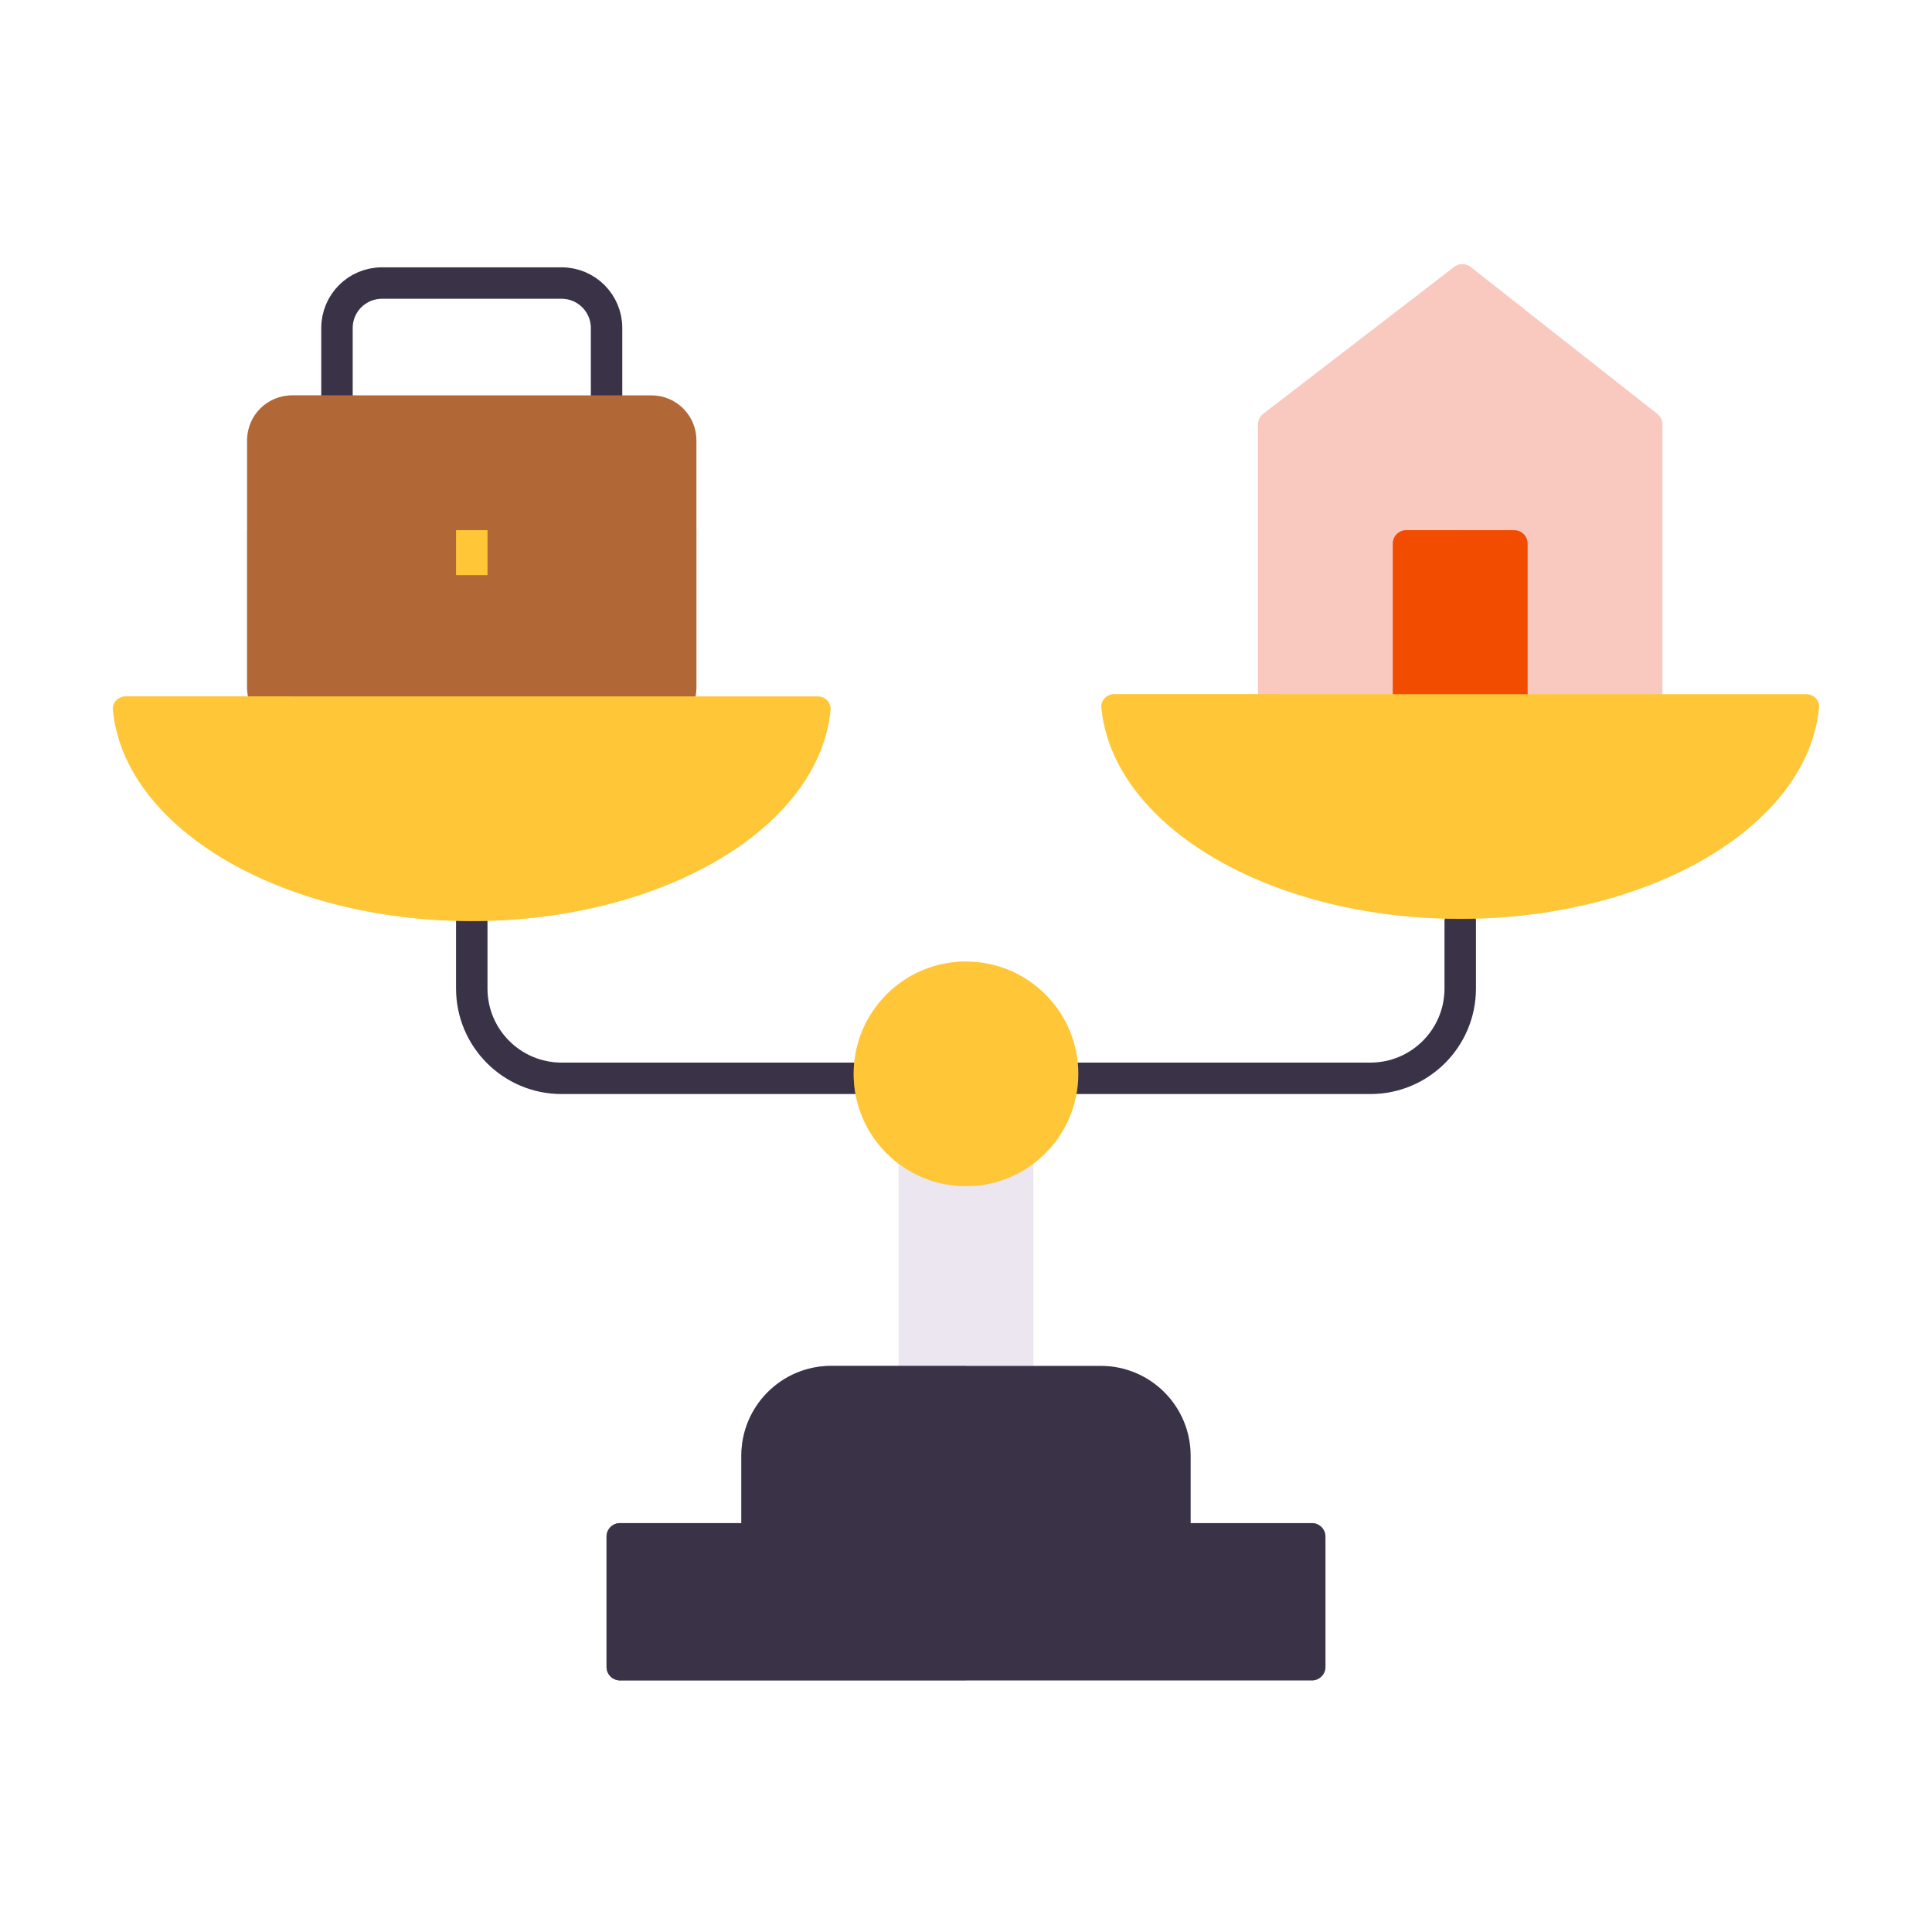 <svg xmlns="http://www.w3.org/2000/svg" width="430" height="430" style="width:100%;height:100%;transform:translate3d(0,0,0);content-visibility:visible" viewBox="0 0 430 430"><defs><clipPath id="a"><path d="M0 0h430v430H0z"/></clipPath><clipPath id="f"><path d="M0 0h430v430H0z"/></clipPath><clipPath id="e"><path d="M0 0h430v430H0z"/></clipPath><clipPath id="d"><path d="M0 0h430v430H0z"/></clipPath><clipPath id="c"><path d="M0 0h430v430H0z"/></clipPath><clipPath id="b"><path d="M0 0h430v430H0z"/></clipPath></defs><g clip-path="url(#a)"><g clip-path="url(#b)" style="display:none"><path fill="none" class="primary" style="display:none"/><g style="display:none"><path class="quinary"/><path class="quinary" style="mix-blend-mode:multiply"/><path class="primary"/><path class="primary" style="mix-blend-mode:multiply"/><path class="primary"/><path class="primary" style="mix-blend-mode:multiply"/><path class="primary" style="mix-blend-mode:multiply"/></g><g style="display:none"><path class="secondary"/><path class="secondary" style="mix-blend-mode:multiply"/></g><g style="display:none"><path class="quaternary"/><path class="quaternary" style="mix-blend-mode:multiply"/><path class="senary"/><path class="senary" style="mix-blend-mode:multiply"/></g><g style="display:none"><path fill="none" class="primary"/><path class="tertiary"/><path class="tertiary" style="mix-blend-mode:multiply"/><path fill="none" class="secondary"/><path class="tertiary" style="mix-blend-mode:multiply"/></g><g style="display:none"><path class="secondary"/><path class="secondary" style="mix-blend-mode:multiply"/></g><g style="display:none"><path class="secondary"/><path class="secondary" style="mix-blend-mode:multiply"/></g></g><g clip-path="url(#c)" style="display:none"><path fill="none" class="primary" style="display:none"/><g style="display:none"><path class="quinary"/><path class="quinary" style="mix-blend-mode:multiply"/><path class="primary"/><path class="primary" style="mix-blend-mode:multiply"/><path class="primary"/><path class="primary" style="mix-blend-mode:multiply"/><path class="primary" style="mix-blend-mode:multiply"/></g><g style="display:none"><path class="secondary"/><path class="secondary" style="mix-blend-mode:multiply"/></g><g style="display:none"><path class="quaternary"/><path class="quaternary" style="mix-blend-mode:multiply"/><path class="senary"/><path class="senary" style="mix-blend-mode:multiply"/></g><g style="display:none"><path fill="none" class="primary"/><path class="tertiary"/><path class="tertiary" style="mix-blend-mode:multiply"/><path fill="none" class="secondary"/><path class="tertiary" style="mix-blend-mode:multiply"/></g><g style="display:none"><path class="secondary"/><path class="secondary" style="mix-blend-mode:multiply"/></g><g style="display:none"><path class="secondary"/><path class="secondary" style="mix-blend-mode:multiply"/></g></g><g clip-path="url(#d)" style="display:none"><path fill="none" class="primary" style="display:none"/><g style="display:none"><path class="quinary"/><path class="quinary" style="mix-blend-mode:multiply"/><path class="primary"/><path class="primary" style="mix-blend-mode:multiply"/><path class="primary"/><path class="primary" style="mix-blend-mode:multiply"/><path class="primary" style="mix-blend-mode:multiply"/></g><g style="display:none"><path class="secondary"/><path class="secondary" style="mix-blend-mode:multiply"/></g><g style="display:none"><path fill="none" class="primary"/><path class="tertiary"/><path class="tertiary" style="mix-blend-mode:multiply"/><path fill="none" class="secondary"/><path class="tertiary" style="mix-blend-mode:multiply"/></g><g style="display:none"><path class="quaternary"/><path class="quaternary" style="mix-blend-mode:multiply"/><path class="senary"/><path class="senary" style="mix-blend-mode:multiply"/></g><g style="display:none"><path class="secondary"/><path class="secondary" style="mix-blend-mode:multiply"/></g><g style="display:none"><path class="secondary"/><path class="secondary" style="mix-blend-mode:multiply"/></g></g><g clip-path="url(#e)" style="display:block"><path fill="none" stroke="#3A3347" stroke-linecap="round" stroke-linejoin="round" stroke-width="7" d="M0 17.5h90c11.046 0 20-8.954 20-20v-15m-220 0v15c0 11.046 8.954 20 20 20H0" class="primary" style="display:block" transform="translate(215 222.5)"/><g style="display:block"><path fill="#EBE6EF" d="M230 303.999v-45h-30v45z" class="quinary"/><g opacity=".5" style="mix-blend-mode:multiply"><path fill="#EBE6EF" d="M200 304v-45h15v45z" class="quinary" opacity="1"/></g><path fill="#3A3347" d="M245 303.999h-60c-11.046 0-20 8.954-20 20v20h100v-20c0-11.046-8.954-20-20-20" class="primary"/><g opacity=".5" style="mix-blend-mode:multiply"><path fill="#3A3347" d="M165 324c0-11.046 8.954-20 20-20h30v40h-50z" class="primary" opacity="1"/></g><path fill="#3A3347" d="M138 339a3 3 0 0 0-3 3v29a3 3 0 0 0 3 3h154a3 3 0 0 0 3-3v-29a3 3 0 0 0-3-3z" class="primary"/><g opacity=".5" style="mix-blend-mode:multiply"><path fill="#3A3347" d="M138 339a3 3 0 0 0-3 3v29a3 3 0 0 0 3 3h154a3 3 0 0 0 3-3v-29a3 3 0 0 0-3-3z" class="primary" opacity="1"/></g><g opacity=".5" style="mix-blend-mode:multiply"><path fill="#3A3347" d="M135 371v-29a3 3 0 0 1 3-3h77v35h-77a3 3 0 0 1-3-3" class="primary" opacity="1"/></g></g><g style="display:block"><path fill="#FFC738" d="M215 264c-13.807 0-25-11.193-25-25s11.193-25 25-25 25 11.193 25 25-11.193 25-25 25" class="secondary"/><g opacity=".5" style="mix-blend-mode:multiply"><path fill="#FFC738" d="M230 259c-13.807 0-25-11.193-25-25 0-8.178 3.926-15.439 9.997-20-13.806.001-24.997 11.194-24.997 25 0 13.807 11.193 25 25 25 5.629 0 10.823-1.86 15.002-5z" class="secondary" opacity="1"/></g></g><g style="display:block"><path fill="#F9C9C0" d="M370 158.001h-90V94.478c0-.931.433-1.81 1.171-2.378l42.476-32.677a3 3 0 0 1 3.683.02L368.855 92.1A3 3 0 0 1 370 94.458z" class="quaternary"/><g opacity=".5" style="mix-blend-mode:multiply"><path fill="#F9C9C0" d="M295 158.001h-15V94.478c0-.931.433-1.81 1.171-2.378l42.476-32.677a3 3 0 0 1 3.684.02l12.011 9.446L295 103.001z" class="quaternary" opacity="1"/></g><path fill="#F24C00" d="M313 118a3 3 0 0 0-3 3v37h30v-37a3 3 0 0 0-3-3z" class="senary"/><g opacity=".5" style="mix-blend-mode:multiply"><path fill="#F24C00" d="M310 158v-37a3 3 0 0 1 3-3h12v40z" class="senary" opacity="1"/></g></g><g style="display:block"><path fill="none" stroke="#3A3347" stroke-linecap="round" stroke-linejoin="round" stroke-width="7" d="M75 88V73c0-5.523 4.477-10 10-10h40c5.523 0 10 4.477 10 10v15" class="primary"/><path fill="#B26836" d="M155 98v55c0 5.523-4.477 10-10 10H65c-5.523 0-10-4.477-10-10V98c0-5.523 4.477-10 10-10h80c5.523 0 10 4.477 10 10" class="tertiary"/><g opacity=".4" style="mix-blend-mode:multiply"><path fill="#B26836" d="M55 118h100v34.998c0 5.523-4.477 10-10 10H65c-5.523 0-10-4.477-10-10z" class="tertiary" opacity="1"/></g><path fill="none" stroke="#FFC738" stroke-linejoin="round" stroke-width="7" d="M105 118v10" class="secondary"/><g opacity=".4" style="mix-blend-mode:multiply"><path fill="#B26836" d="M65 163h15c-5.523 0-10-4.477-10-10V98c0-5.523 4.477-10 10-10H65c-5.523 0-10 4.477-10 10v55c0 5.523 4.477 10 10 10" class="tertiary" opacity="1"/></g></g><g style="display:block"><path fill="#FFC738" d="M245.141 157.497c2.48 26.219 37.286 47.003 79.859 47.003s77.379-20.784 79.859-47.003c.156-1.649-1.202-2.997-2.859-2.997H248c-1.657 0-3.015 1.348-2.859 2.997" class="secondary"/><g opacity=".5" style="mix-blend-mode:multiply"><path fill="#FFC738" d="M245.141 157.497c-.156-1.649 1.201-2.997 2.858-2.997h37c0 23.298 25.495 42.874 60 48.425a126 126 0 0 1-20 1.575c-42.573 0-77.378-20.784-79.858-47.003" class="secondary" opacity="1"/></g></g><g style="display:block"><path fill="#FFC738" d="M25.141 157.997C27.621 184.216 62.427 205 105 205s77.379-20.784 79.859-47.003c.156-1.649-1.202-2.997-2.859-2.997H28c-1.657 0-3.015 1.348-2.859 2.997" class="secondary"/><g opacity=".5" style="mix-blend-mode:multiply"><path fill="#FFC738" d="M25.141 157.997c-.156-1.649 1.201-2.997 2.858-2.997h37c0 23.298 25.495 42.874 60 48.425a126 126 0 0 1-20 1.575c-42.573 0-77.378-20.784-79.858-47.003" class="secondary" opacity="1"/></g></g></g><g clip-path="url(#f)" style="display:none"><path fill="none" class="primary" style="display:none"/><g style="display:none"><path class="quinary"/><path class="quinary" style="mix-blend-mode:multiply"/><path class="primary"/><path class="primary" style="mix-blend-mode:multiply"/><path class="primary"/><path class="primary" style="mix-blend-mode:multiply"/><path class="primary" style="mix-blend-mode:multiply"/></g><g style="display:none"><path class="secondary"/><path class="secondary" style="mix-blend-mode:multiply"/></g><g style="display:none"><path class="quaternary"/><path class="quaternary" style="mix-blend-mode:multiply"/><path class="senary"/><path class="senary" style="mix-blend-mode:multiply"/></g><path fill="none" class="primary" style="display:none"/><g style="display:none"><path class="tertiary"/><path class="tertiary" style="mix-blend-mode:multiply"/><path class="tertiary" style="mix-blend-mode:multiply"/></g><path fill="none" class="secondary" style="display:none"/><g style="display:none"><path class="secondary"/><path class="secondary" style="mix-blend-mode:multiply"/></g><g style="display:none"><path class="secondary"/><path class="secondary" style="mix-blend-mode:multiply"/></g></g></g></svg>